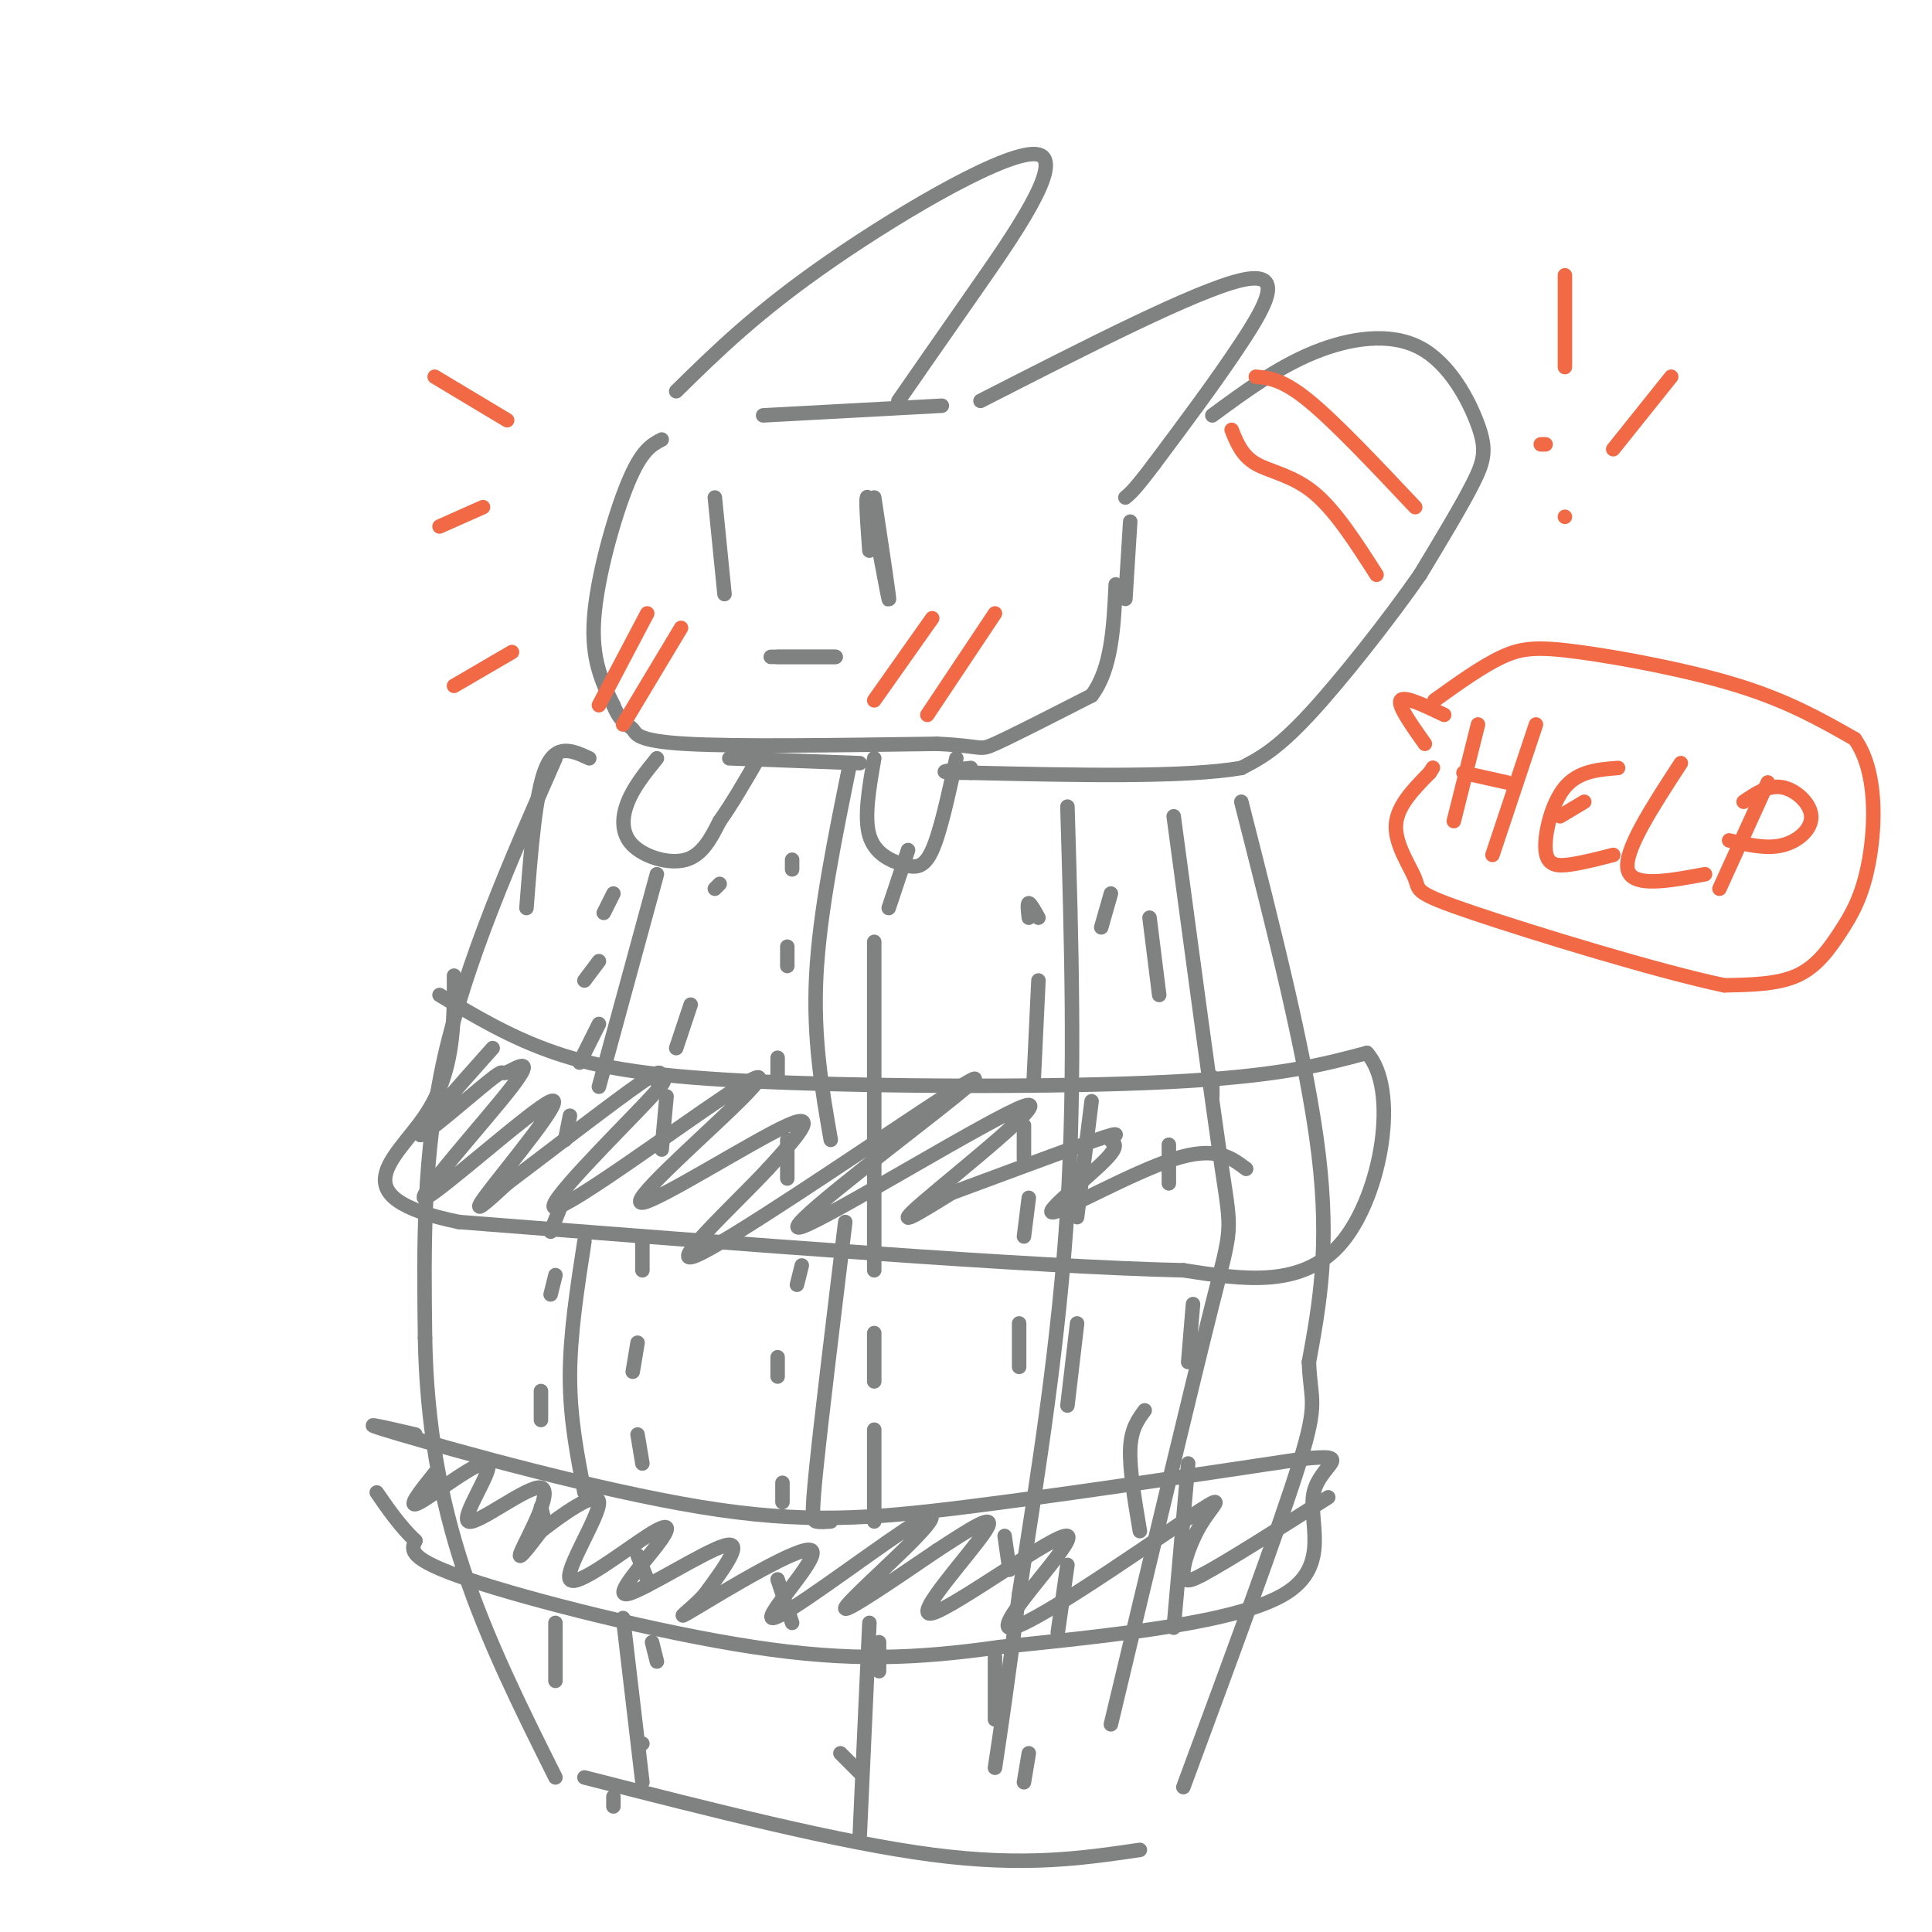 <svg viewBox='0 0 400 400' version='1.1' xmlns='http://www.w3.org/2000/svg' xmlns:xlink='http://www.w3.org/1999/xlink'><g fill='none' stroke='rgb(128,130,130)' stroke-width='3' stroke-linecap='round' stroke-linejoin='round'><path d='M203,83c22.400,-11.444 44.800,-22.889 54,-25c9.200,-2.111 5.200,5.111 0,13c-5.200,7.889 -11.600,16.444 -18,25'/><path d='M239,96c-4.000,5.333 -5.000,6.167 -6,7'/><path d='M195,84c0.000,0.000 -37.000,2.000 -37,2'/><path d='M140,81c8.369,-8.226 16.738,-16.452 32,-27c15.262,-10.548 37.417,-23.417 43,-22c5.583,1.417 -5.405,17.119 -13,28c-7.595,10.881 -11.798,16.940 -16,23'/><path d='M148,103c0.000,0.000 2.000,20.000 2,20'/><path d='M181,103c1.711,11.311 3.422,22.622 3,21c-0.422,-1.622 -2.978,-16.178 -4,-20c-1.022,-3.822 -0.511,3.089 0,10'/><path d='M161,136c0.000,0.000 12.000,0.000 12,0'/><path d='M173,136c-1.422,0.000 -10.978,0.000 -13,0c-2.022,-0.000 3.489,0.000 9,0'/><path d='M137,91c-2.089,1.089 -4.178,2.178 -7,9c-2.822,6.822 -6.378,19.378 -7,28c-0.622,8.622 1.689,13.311 4,18'/><path d='M127,146c1.488,3.738 3.208,4.083 4,5c0.792,0.917 0.655,2.405 11,3c10.345,0.595 31.173,0.298 52,0'/><path d='M194,154c9.867,0.444 8.533,1.556 12,0c3.467,-1.556 11.733,-5.778 20,-10'/><path d='M226,144c4.167,-5.500 4.583,-14.250 5,-23'/><path d='M136,157c-2.363,2.923 -4.726,5.845 -6,9c-1.274,3.155 -1.458,6.542 1,9c2.458,2.458 7.560,3.988 11,3c3.440,-0.988 5.220,-4.494 7,-8'/><path d='M149,170c2.500,-3.500 5.250,-8.250 8,-13'/><path d='M181,157c-1.065,6.107 -2.131,12.214 -1,16c1.131,3.786 4.458,5.250 7,6c2.542,0.750 4.298,0.786 6,-3c1.702,-3.786 3.351,-11.393 5,-19'/><path d='M234,108c0.000,0.000 -1.000,16.000 -1,16'/><path d='M251,86c6.738,-4.962 13.477,-9.923 21,-13c7.523,-3.077 15.831,-4.268 22,-1c6.169,3.268 10.199,10.995 12,16c1.801,5.005 1.372,7.287 -1,12c-2.372,4.713 -6.686,11.856 -11,19'/><path d='M294,119c-6.200,8.911 -16.200,21.689 -23,29c-6.800,7.311 -10.400,9.156 -14,11'/><path d='M257,159c-11.667,2.000 -33.833,1.500 -56,1'/><path d='M201,160c-9.333,0.000 -4.667,-0.500 0,-1'/><path d='M178,158c0.000,0.000 -27.000,-1.000 -27,-1'/><path d='M122,157c-3.417,-1.583 -6.833,-3.167 -9,2c-2.167,5.167 -3.083,17.083 -4,29'/><path d='M115,157c-9.250,21.000 -18.500,42.000 -23,62c-4.500,20.000 -4.250,39.000 -4,58'/><path d='M88,277c0.311,17.778 3.089,33.222 8,48c4.911,14.778 11.956,28.889 19,43'/><path d='M121,368c26.417,6.750 52.833,13.500 72,16c19.167,2.500 31.083,0.750 43,-1'/><path d='M257,166c6.833,26.833 13.667,53.667 16,73c2.333,19.333 0.167,31.167 -2,43'/><path d='M271,282c0.311,8.378 2.089,7.822 -2,21c-4.089,13.178 -14.044,40.089 -24,67'/><path d='M91,206c7.393,4.429 14.786,8.857 24,12c9.214,3.143 20.250,5.000 44,6c23.750,1.000 60.214,1.143 83,0c22.786,-1.143 31.893,-3.571 41,-6'/><path d='M283,218c6.733,7.467 3.067,29.133 -5,39c-8.067,9.867 -20.533,7.933 -33,6'/><path d='M245,263c-30.500,-0.667 -90.250,-5.333 -150,-10'/><path d='M95,253c-25.156,-5.156 -13.044,-13.044 -7,-22c6.044,-8.956 6.022,-18.978 6,-29'/><path d='M86,297c-7.060,-1.637 -14.119,-3.274 -3,0c11.119,3.274 40.417,11.458 62,15c21.583,3.542 35.452,2.440 55,0c19.548,-2.440 44.774,-6.220 70,-10'/><path d='M270,302c10.940,-1.083 3.292,1.208 2,7c-1.292,5.792 3.774,15.083 -6,21c-9.774,5.917 -34.387,8.458 -59,11'/><path d='M207,341c-17.286,2.440 -31.000,3.042 -51,0c-20.000,-3.042 -46.286,-9.726 -59,-14c-12.714,-4.274 -11.857,-6.137 -11,-8'/><path d='M86,319c-3.167,-3.000 -5.583,-6.500 -8,-10'/><path d='M90,305c-3.107,3.892 -6.214,7.785 -3,6c3.214,-1.785 12.748,-9.246 14,-8c1.252,1.246 -5.778,11.200 -4,12c1.778,0.800 12.363,-7.554 15,-7c2.637,0.554 -2.675,10.015 -4,13c-1.325,2.985 1.338,-0.508 4,-4'/><path d='M112,317c3.939,-3.089 11.787,-8.810 12,-6c0.213,2.810 -7.207,14.151 -6,16c1.207,1.849 11.042,-5.795 16,-9c4.958,-3.205 5.040,-1.973 2,2c-3.040,3.973 -9.203,10.685 -6,10c3.203,-0.685 15.772,-8.767 20,-10c4.228,-1.233 0.114,4.384 -4,10'/><path d='M146,330c-2.768,3.258 -7.689,6.404 -2,3c5.689,-3.404 21.988,-13.356 24,-12c2.012,1.356 -10.262,14.021 -8,14c2.262,-0.021 19.060,-12.727 27,-18c7.940,-5.273 7.022,-3.112 2,2c-5.022,5.112 -14.149,13.175 -14,14c0.149,0.825 9.575,-5.587 19,-12'/><path d='M194,321c6.420,-4.162 12.970,-8.567 10,-4c-2.970,4.567 -15.458,18.104 -11,17c4.458,-1.104 25.864,-16.851 28,-16c2.136,0.851 -14.997,18.300 -12,19c2.997,0.700 26.123,-15.348 36,-22c9.877,-6.652 6.505,-3.906 4,0c-2.505,3.906 -4.144,8.973 -4,11c0.144,2.027 2.072,1.013 4,0'/><path d='M249,326c5.000,-2.667 15.500,-9.333 26,-16'/><path d='M102,217c-7.868,8.833 -15.737,17.666 -15,18c0.737,0.334 10.079,-7.832 14,-11c3.921,-3.168 2.420,-1.340 4,-2c1.580,-0.660 6.241,-3.810 1,3c-5.241,6.810 -20.384,23.578 -18,23c2.384,-0.578 22.296,-18.502 26,-20c3.704,-1.498 -8.799,13.429 -13,19c-4.201,5.571 -0.101,1.785 4,-2'/><path d='M105,245c6.867,-5.122 22.036,-16.929 28,-21c5.964,-4.071 2.725,-0.408 3,0c0.275,0.408 4.064,-2.440 -2,4c-6.064,6.440 -21.979,22.167 -19,22c2.979,-0.167 24.854,-16.227 35,-23c10.146,-6.773 8.565,-4.259 1,3c-7.565,7.259 -21.114,19.262 -18,19c3.114,-0.262 22.890,-12.789 30,-16c7.110,-3.211 1.555,2.895 -4,9'/><path d='M159,242c-6.637,7.150 -21.231,20.525 -15,18c6.231,-2.525 33.287,-20.950 47,-30c13.713,-9.050 14.083,-8.726 3,0c-11.083,8.726 -33.620,25.854 -28,24c5.620,-1.854 39.398,-22.692 46,-25c6.602,-2.308 -13.971,13.912 -21,20c-7.029,6.088 -0.515,2.044 6,-2'/><path d='M197,247c7.598,-2.797 23.592,-8.789 30,-11c6.408,-2.211 3.228,-0.642 3,0c-0.228,0.642 2.496,0.358 -1,4c-3.496,3.642 -13.210,11.211 -11,11c2.210,-0.211 16.346,-8.203 25,-11c8.654,-2.797 11.827,-0.398 15,2'/><path d='M136,181c0.000,0.000 -12.000,44.000 -12,44'/><path d='M121,257c-1.500,9.667 -3.000,19.333 -3,28c0.000,8.667 1.500,16.333 3,24'/><path d='M129,335c0.000,0.000 4.000,34.000 4,34'/><path d='M176,158c-3.167,15.500 -6.333,31.000 -7,44c-0.667,13.000 1.167,23.500 3,34'/><path d='M175,253c-2.467,20.311 -4.933,40.622 -6,51c-1.067,10.378 -0.733,10.822 0,11c0.733,0.178 1.867,0.089 3,0'/><path d='M180,336c0.000,0.000 -2.000,44.000 -2,44'/><path d='M221,167c0.833,27.917 1.667,55.833 0,83c-1.667,27.167 -5.833,53.583 -10,80'/><path d='M211,330c-2.500,19.333 -3.750,27.667 -5,36'/><path d='M243,169c3.978,29.644 7.956,59.289 10,73c2.044,13.711 2.156,11.489 -2,28c-4.156,16.511 -12.578,51.756 -21,87'/><path d='M127,185c0.000,0.000 -2.000,4.000 -2,4'/><path d='M124,199c0.000,0.000 -3.000,4.000 -3,4'/><path d='M124,212c0.000,0.000 -4.000,8.000 -4,8'/><path d='M118,231c0.000,0.000 -1.000,5.000 -1,5'/><path d='M116,250c0.000,0.000 -2.000,5.000 -2,5'/><path d='M115,264c0.000,0.000 -1.000,4.000 -1,4'/><path d='M112,288c0.000,0.000 0.000,6.000 0,6'/><path d='M112,312c0.000,0.000 1.000,4.000 1,4'/><path d='M115,336c0.000,0.000 0.000,12.000 0,12'/><path d='M127,372c0.000,0.000 0.000,2.000 0,2'/><path d='M133,361c0.000,0.000 0.000,0.000 0,0'/><path d='M136,344c0.000,0.000 -1.000,-4.000 -1,-4'/><path d='M134,327c0.000,0.000 -2.000,-5.000 -2,-5'/><path d='M133,303c0.000,0.000 -1.000,-6.000 -1,-6'/><path d='M131,284c0.000,0.000 1.000,-6.000 1,-6'/><path d='M133,263c0.000,0.000 0.000,-7.000 0,-7'/><path d='M137,238c0.000,0.000 1.000,-11.000 1,-11'/><path d='M140,217c0.000,0.000 3.000,-9.000 3,-9'/><path d='M148,184c0.000,0.000 1.000,-1.000 1,-1'/></g>
<g fill='none' stroke='rgb(242,105,70)' stroke-width='3' stroke-linecap='round' stroke-linejoin='round'><path d='M134,127c0.000,0.000 -10.000,19.000 -10,19'/><path d='M141,130c0.000,0.000 -12.000,20.000 -12,20'/><path d='M193,128c0.000,0.000 -12.000,17.000 -12,17'/><path d='M206,127c0.000,0.000 -14.000,21.000 -14,21'/><path d='M260,78c2.750,0.250 5.500,0.500 11,5c5.500,4.500 13.750,13.250 22,22'/><path d='M255,89c1.067,2.667 2.133,5.333 5,7c2.867,1.667 7.533,2.333 12,6c4.467,3.667 8.733,10.333 13,17'/><path d='M306,150c0.000,0.000 -5.000,20.000 -5,20'/><path d='M318,150c0.000,0.000 -9.000,27.000 -9,27'/><path d='M303,160c0.000,0.000 9.000,2.000 9,2'/><path d='M335,159c-4.101,0.321 -8.202,0.643 -11,4c-2.798,3.357 -4.292,9.750 -4,13c0.292,3.250 2.369,3.357 5,3c2.631,-0.357 5.815,-1.179 9,-2'/><path d='M323,169c0.000,0.000 5.000,-3.000 5,-3'/><path d='M348,158c-5.917,9.083 -11.833,18.167 -11,22c0.833,3.833 8.417,2.417 16,1'/><path d='M366,162c0.000,0.000 -10.000,22.000 -10,22'/><path d='M361,166c2.589,-1.762 5.179,-3.524 8,-3c2.821,0.524 5.875,3.333 6,6c0.125,2.667 -2.679,5.190 -6,6c-3.321,0.810 -7.161,-0.095 -11,-1'/><path d='M295,154c-2.833,-4.000 -5.667,-8.000 -5,-9c0.667,-1.000 4.833,1.000 9,3'/><path d='M297,145c4.946,-3.548 9.893,-7.095 14,-9c4.107,-1.905 7.375,-2.167 16,-1c8.625,1.167 22.607,3.762 33,7c10.393,3.238 17.196,7.119 24,11'/><path d='M384,153c4.660,6.592 4.311,17.571 3,25c-1.311,7.429 -3.584,11.308 -6,15c-2.416,3.692 -4.976,7.198 -9,9c-4.024,1.802 -9.512,1.901 -15,2'/><path d='M357,204c-13.456,-2.804 -39.596,-10.813 -52,-15c-12.404,-4.187 -11.070,-4.550 -12,-7c-0.930,-2.450 -4.123,-6.986 -4,-11c0.123,-4.014 3.561,-7.507 7,-11'/><path d='M296,160c1.167,-1.833 0.583,-0.917 0,0'/><path d='M346,78c0.000,0.000 -12.000,15.000 -12,15'/><path d='M324,107c0.000,0.000 0.000,0.000 0,0'/><path d='M324,57c0.000,0.000 0.000,19.000 0,19'/><path d='M320,92c0.000,0.000 -1.000,0.000 -1,0'/><path d='M105,87c0.000,0.000 -15.000,-9.000 -15,-9'/><path d='M100,105c0.000,0.000 -9.000,4.000 -9,4'/><path d='M106,135c0.000,0.000 -12.000,7.000 -12,7'/></g>
<g fill='none' stroke='rgb(128,130,130)' stroke-width='3' stroke-linecap='round' stroke-linejoin='round'><path d='M164,178c0.000,0.000 0.000,2.000 0,2'/><path d='M163,196c0.000,0.000 0.000,4.000 0,4'/><path d='M161,219c0.000,0.000 0.000,5.000 0,5'/><path d='M163,236c0.000,0.000 0.000,8.000 0,8'/><path d='M166,262c0.000,0.000 -1.000,4.000 -1,4'/><path d='M161,281c0.000,0.000 0.000,4.000 0,4'/><path d='M162,307c0.000,0.000 0.000,4.000 0,4'/><path d='M161,327c0.000,0.000 3.000,9.000 3,9'/><path d='M174,363c0.000,0.000 4.000,4.000 4,4'/><path d='M182,346c0.000,0.000 0.000,-6.000 0,-6'/><path d='M181,315c0.000,0.000 0.000,-19.000 0,-19'/><path d='M181,286c0.000,0.000 0.000,-10.000 0,-10'/><path d='M181,263c0.000,0.000 0.000,-68.000 0,-68'/><path d='M184,188c0.000,0.000 4.000,-12.000 4,-12'/><path d='M213,190c-0.167,-1.500 -0.333,-3.000 0,-3c0.333,0.000 1.167,1.500 2,3'/><path d='M215,203c0.000,0.000 -1.000,21.000 -1,21'/><path d='M212,233c0.000,0.000 0.000,7.000 0,7'/><path d='M213,248c0.000,0.000 -1.000,8.000 -1,8'/><path d='M211,274c0.000,0.000 0.000,9.000 0,9'/><path d='M208,318c0.000,0.000 1.000,7.000 1,7'/><path d='M206,343c0.000,0.000 0.000,13.000 0,13'/><path d='M212,369c0.000,0.000 1.000,-6.000 1,-6'/><path d='M219,338c0.000,0.000 2.000,-14.000 2,-14'/><path d='M221,291c0.000,0.000 2.000,-17.000 2,-17'/><path d='M223,252c0.000,0.000 3.000,-24.000 3,-24'/><path d='M228,192c0.000,0.000 2.000,-7.000 2,-7'/><path d='M238,190c0.000,0.000 2.000,16.000 2,16'/><path d='M242,237c0.000,0.000 0.000,8.000 0,8'/><path d='M237,292c-1.417,1.917 -2.833,3.833 -3,8c-0.167,4.167 0.917,10.583 2,17'/><path d='M251,223c0.000,0.000 0.000,4.000 0,4'/><path d='M247,270c0.000,0.000 -1.000,12.000 -1,12'/><path d='M246,303c0.000,0.000 -3.000,34.000 -3,34'/></g>
</svg>